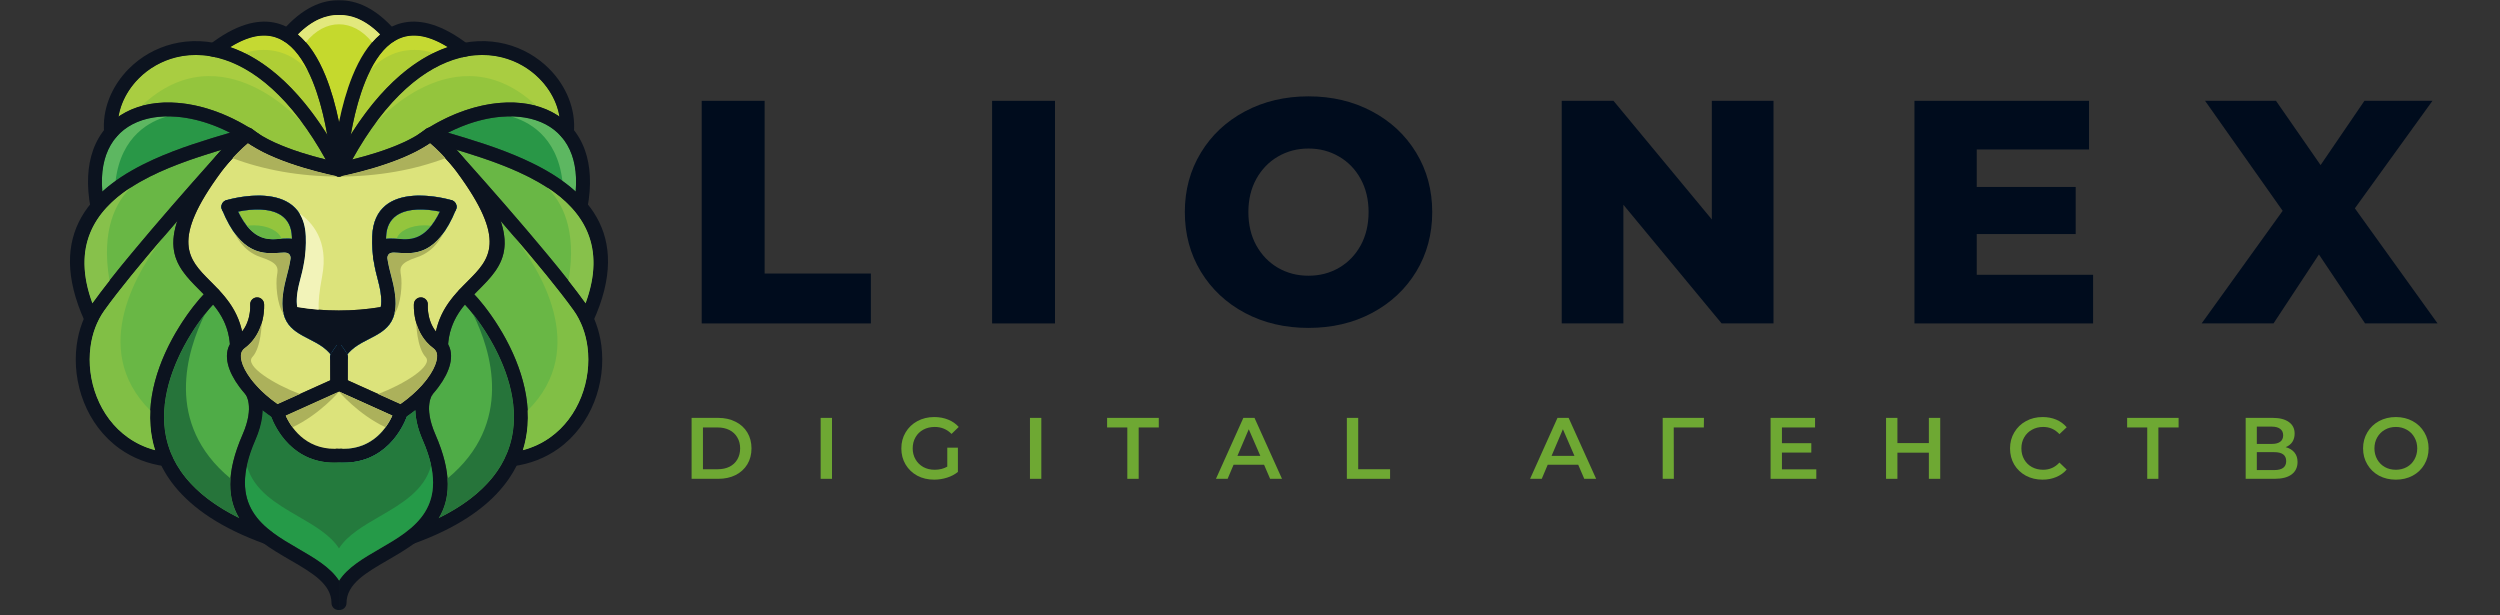 <?xml version="1.0" encoding="UTF-8"?> <svg xmlns="http://www.w3.org/2000/svg" xmlns:xlink="http://www.w3.org/1999/xlink" width="500" zoomAndPan="magnify" viewBox="0 0 375 92.25" height="123" preserveAspectRatio="xMidYMid meet" version="1.0"><rect x="0" y="0" width="375" height="92.25" fill="#333333" stroke="none"/><defs><g></g><clipPath id="bf02da0cb3"><path d="M 50 87 L 52 87 L 52 91.508 L 50 91.508 Z M 50 87 " clip-rule="nonzero"></path></clipPath><clipPath id="a679895ff3"><path d="M 50 44 L 68 44 L 68 91.508 L 50 91.508 Z M 50 44 " clip-rule="nonzero"></path></clipPath><clipPath id="cf3c6649d6"><path d="M 50 87 L 52 87 L 52 91.508 L 50 91.508 Z M 50 87 " clip-rule="nonzero"></path></clipPath><clipPath id="f856df9199"><path d="M 49 87 L 52 87 L 52 91.508 L 49 91.508 Z M 49 87 " clip-rule="nonzero"></path></clipPath><clipPath id="57260bf12c"><path d="M 34 57 L 51 57 L 51 91.508 L 34 91.508 Z M 34 57 " clip-rule="nonzero"></path></clipPath><clipPath id="b140e7195c"><path d="M 49 87 L 52 87 L 52 91.508 L 49 91.508 Z M 49 87 " clip-rule="nonzero"></path></clipPath></defs><path fill="#dce37b" d="M 33.254 31.32 C 33.266 31.352 33.273 31.383 33.285 31.418 C 33.273 31.383 33.262 31.352 33.254 31.32 Z M 68.445 31.32 C 68.438 31.352 68.426 31.383 68.414 31.418 C 68.426 31.383 68.438 31.352 68.445 31.32 Z M 67.684 30.012 C 67.703 30.016 67.723 30.02 67.738 30.027 C 67.738 30.027 67.719 30.02 67.684 30.012 Z M 50.848 46.574 C 52.938 46.578 55.023 46.406 57.113 46.059 C 57.277 45.133 57.184 43.879 56.715 42.121 C 56.48 41.25 56.238 40.293 56.059 39.176 C 55.879 38.062 55.773 36.824 55.828 35.43 C 56.164 26.852 66.824 29.762 67.684 30.012 C 67.191 29.895 66.672 30.152 66.477 30.633 C 66.312 31.031 66.152 31.402 65.984 31.742 C 63.855 36.137 61.492 35.965 59.797 35.836 C 59.086 35.785 58.445 35.738 57.902 35.824 C 56.875 35.988 56.184 36.625 56 38.598 C 55.949 39.168 56.371 39.676 56.945 39.727 C 57.52 39.777 58.023 39.355 58.078 38.785 C 58.082 38.746 58.086 38.707 58.09 38.672 C 58.098 38.73 58.109 38.789 58.117 38.844 C 58.273 39.832 58.508 40.742 58.73 41.578 C 60.508 48.215 58.102 49.445 55.23 50.91 C 54.148 51.465 52.98 52.062 52.086 53.168 C 52.113 53.23 52.133 53.297 52.148 53.359 C 52.164 53.434 52.168 53.504 52.168 53.574 C 52.168 53.582 52.168 53.586 52.168 53.594 C 52.168 53.594 52.16 57.043 52.16 57.043 L 60.07 60.605 C 61.297 59.746 62.371 58.797 63.238 57.844 C 63.27 57.805 63.301 57.766 63.336 57.734 C 63.617 57.418 63.879 57.098 64.113 56.781 C 64.805 55.852 65.277 54.949 65.473 54.156 C 65.633 53.512 65.605 52.965 65.348 52.578 C 65.266 52.453 65.152 52.34 65.016 52.238 C 61.75 49.824 62.086 45.59 62.086 45.578 C 62.125 45.004 62.625 44.57 63.199 44.605 C 63.773 44.645 64.211 45.141 64.172 45.715 C 64.172 45.727 63.992 47.988 65.383 49.723 C 66.152 46.188 68.246 44.086 70.188 42.141 C 73.434 38.883 76.168 36.141 68.52 25.785 C 68.207 25.359 67.887 24.957 67.57 24.578 C 66.852 23.781 66.41 23.289 66.348 23.219 C 66.344 23.215 66.34 23.211 66.336 23.211 C 65.602 22.445 64.953 21.863 64.508 21.484 C 64.387 21.566 64.258 21.652 64.137 21.738 C 64.105 21.758 64.078 21.777 64.047 21.793 C 59.539 24.734 51.816 26.301 51.102 26.441 C 51.09 26.441 51.078 26.445 51.066 26.445 C 51.062 26.449 51.055 26.449 51.047 26.449 C 50.98 26.465 50.918 26.469 50.852 26.469 C 50.785 26.469 50.719 26.465 50.656 26.449 C 50.648 26.449 50.641 26.449 50.633 26.445 C 50.621 26.445 50.613 26.441 50.602 26.441 C 49.883 26.301 42.16 24.734 37.652 21.793 C 37.625 21.777 37.594 21.758 37.566 21.738 C 37.441 21.652 37.32 21.566 37.191 21.484 C 36.75 21.863 36.102 22.445 35.363 23.211 C 35.363 23.215 35.359 23.215 35.355 23.219 C 35.289 23.289 34.848 23.781 34.133 24.578 C 33.816 24.957 33.496 25.359 33.18 25.785 C 25.535 36.141 28.27 38.883 31.516 42.141 C 33.457 44.086 35.551 46.188 36.316 49.723 C 37.707 47.988 37.531 45.723 37.531 45.715 C 37.492 45.141 37.926 44.645 38.504 44.605 C 39.078 44.566 39.574 45.004 39.613 45.578 C 39.613 45.59 39.953 49.824 36.684 52.238 C 36.547 52.34 36.441 52.453 36.355 52.578 C 36.098 52.965 36.07 53.512 36.23 54.156 C 36.426 54.953 36.895 55.852 37.586 56.781 C 37.82 57.098 38.082 57.418 38.363 57.734 C 38.398 57.766 38.43 57.805 38.461 57.844 C 39.332 58.801 40.402 59.746 41.629 60.605 L 49.543 57.043 L 49.531 53.598 C 49.531 53.598 49.531 53.582 49.531 53.578 C 49.531 53.508 49.535 53.434 49.551 53.363 C 49.566 53.297 49.586 53.234 49.613 53.172 C 48.719 52.062 47.551 51.469 46.469 50.914 C 43.598 49.445 41.191 48.215 42.969 41.582 C 43.191 40.746 43.426 39.832 43.582 38.848 C 43.594 38.789 43.602 38.73 43.609 38.672 C 43.613 38.707 43.621 38.746 43.621 38.785 C 43.676 39.359 44.18 39.777 44.754 39.727 C 45.328 39.676 45.75 39.172 45.699 38.602 C 45.516 36.625 44.824 35.988 43.797 35.828 C 43.25 35.738 42.613 35.789 41.906 35.84 C 40.207 35.965 37.844 36.141 35.715 31.742 C 35.551 31.402 35.387 31.035 35.223 30.637 C 35.027 30.152 34.508 29.898 34.016 30.012 C 34.875 29.762 45.535 26.852 45.871 35.434 C 45.926 36.828 45.82 38.066 45.641 39.176 C 45.461 40.297 45.219 41.254 44.988 42.121 C 44.516 43.883 44.422 45.133 44.586 46.062 C 46.676 46.41 48.766 46.578 50.852 46.578 Z M 34.012 30.012 C 33.98 30.02 33.961 30.027 33.961 30.027 C 33.977 30.02 33.996 30.016 34.012 30.012 Z M 34.012 30.012 " fill-opacity="1" fill-rule="evenodd"></path><path fill="#afce36" d="M 58.617 6.535 C 57.027 7.75 55.781 9.781 54.805 12.18 C 53.805 14.641 53.098 17.469 52.609 20.211 C 57.332 12.707 62.422 8.695 67.16 7.062 C 66.105 6.41 65.129 5.953 64.219 5.672 C 61.949 4.973 60.105 5.391 58.617 6.535 Z M 58.617 6.535 " fill-opacity="1" fill-rule="evenodd"></path><path fill="#94c53d" d="M 67.977 8.98 C 63.102 10.609 57.758 15.082 52.84 23.922 C 55.508 23.266 60.02 21.961 62.906 20.066 C 62.922 20.055 62.938 20.043 62.953 20.031 C 63.07 19.953 63.188 19.871 63.305 19.793 C 63.5 19.652 63.688 19.512 63.859 19.363 C 63.992 19.254 64.148 19.18 64.309 19.148 C 67.875 16.957 71.602 15.711 75.02 15.434 C 77.914 15.195 80.605 15.648 82.809 16.809 C 83.195 17.012 83.562 17.234 83.914 17.477 C 83.57 15.383 82.48 13.359 80.859 11.742 C 79.391 10.277 77.488 9.152 75.297 8.605 C 73.812 8.238 72.195 8.137 70.488 8.383 C 70.188 8.664 69.746 8.742 69.371 8.586 C 68.91 8.695 68.445 8.824 67.973 8.98 Z M 67.977 8.98 " fill-opacity="1" fill-rule="evenodd"></path><path fill="#69b745" d="M 77.801 25.816 C 74.754 24.434 71.473 23.371 68.484 22.469 C 68.723 22.73 68.965 23.004 69.207 23.293 C 72.906 27.422 83.359 39.207 87.75 45.359 C 87.781 45.402 87.809 45.445 87.84 45.488 C 91.73 34.895 85.461 29.289 77.801 25.816 Z M 77.801 25.816 " fill-opacity="1" fill-rule="evenodd"></path><path fill="#69b745" d="M 86.051 46.566 C 83.574 43.098 79.141 37.812 75.105 33.145 C 76.859 38.402 74.414 40.855 71.664 43.613 C 71.488 43.789 71.312 43.965 71.137 44.145 C 72.855 45.957 75.984 50.09 77.777 55.07 C 78.766 57.805 79.359 60.812 79.133 63.855 C 79.043 65.078 78.816 66.309 78.434 67.527 C 79.973 67.121 81.336 66.465 82.516 65.625 C 84.676 64.09 86.234 61.938 87.18 59.551 C 88.133 57.145 88.457 54.516 88.129 52.039 C 87.867 50.039 87.176 48.145 86.051 46.57 Z M 86.051 46.566 " fill-opacity="1" fill-rule="evenodd"></path><path fill="#4fac47" d="M 77.051 63.699 C 77.254 60.969 76.711 58.254 75.82 55.77 C 74.141 51.117 71.285 47.316 69.734 45.672 C 68.469 47.195 67.422 49.027 67.211 51.629 C 67.703 52.496 67.777 53.531 67.5 54.656 C 67.238 55.715 66.645 56.871 65.789 58.023 C 65.52 58.391 65.219 58.754 64.895 59.121 C 64.895 59.121 64.891 59.125 64.891 59.125 C 64.883 59.129 63.438 60.898 65.309 65.18 C 67.855 71.008 67.523 74.871 65.828 77.703 C 69.492 75.891 72.086 73.832 73.852 71.648 C 75.91 69.109 76.852 66.391 77.051 63.695 Z M 77.051 63.699 " fill-opacity="1" fill-rule="evenodd"></path><g clip-path="url(#bf02da0cb3)"><path fill="#4fac47" d="M 50.684 91.496 C 50.711 91.496 50.738 91.5 50.766 91.5 C 50.793 91.5 50.824 91.5 50.848 91.496 Z M 50.848 91.496 L 50.848 87.113 C 51.453 88.066 51.812 89.156 51.812 90.457 C 51.812 91.004 51.387 91.457 50.848 91.496 Z M 50.848 91.496 " fill-opacity="1" fill-rule="evenodd"></path></g><path fill="#94c53d" d="M 65.984 31.742 C 63.543 31.246 58.102 30.684 57.914 35.512 C 57.906 35.617 57.906 35.723 57.902 35.824 C 58.449 35.738 59.086 35.785 59.797 35.836 C 61.492 35.965 63.855 36.137 65.984 31.742 Z M 65.984 31.742 " fill-opacity="1" fill-rule="evenodd"></path><path fill="#69b745" d="M 59.504 35.816 L 59.797 35.836 C 61.152 35.938 62.938 36.066 64.684 33.871 C 64.352 33.824 64.004 33.797 63.648 33.797 C 61.559 33.797 59.824 34.672 59.504 35.816 Z M 59.504 35.816 " fill-opacity="1" fill-rule="evenodd"></path><path fill="#c5d932" d="M 64.992 7.965 C 65.723 7.605 66.445 7.309 67.16 7.059 C 66.102 6.406 65.125 5.949 64.219 5.672 C 61.945 4.973 60.105 5.391 58.613 6.531 C 57.383 7.473 56.355 8.91 55.5 10.625 C 57.074 8.707 59.469 7.484 62.148 7.484 C 63.145 7.484 64.102 7.652 64.992 7.965 Z M 64.992 7.965 " fill-opacity="1" fill-rule="evenodd"></path><path fill="#a9cd41" d="M 56.188 18.637 C 56.188 18.637 68.301 4.402 80.492 15.895 C 81.309 16.125 82.086 16.426 82.809 16.805 C 83.195 17.008 83.562 17.23 83.914 17.473 C 83.57 15.383 82.48 13.359 80.859 11.742 C 79.391 10.277 77.488 9.148 75.297 8.605 C 73.812 8.238 72.207 8.125 70.5 8.367 L 70.102 8.391 L 69.371 8.586 C 68.91 8.691 68.445 8.82 67.973 8.977 C 64.188 10.242 60.117 13.223 56.188 18.633 Z M 56.188 18.637 " fill-opacity="1" fill-rule="evenodd"></path><path fill="#299747" d="M 75.18 17.512 C 72.645 17.719 69.906 18.52 67.203 19.906 C 70.711 20.949 74.832 22.18 78.66 23.918 C 81.52 25.211 84.203 26.777 86.348 28.727 C 86.535 26.582 86.316 24.75 85.773 23.227 C 85.023 21.117 83.637 19.594 81.836 18.648 C 79.988 17.68 77.691 17.305 75.184 17.512 Z M 75.18 17.512 " fill-opacity="1" fill-rule="evenodd"></path><path fill="#5db761" d="M 76.582 17.457 C 79.062 18.125 83.531 20.273 84.363 27.133 C 85.062 27.633 85.727 28.164 86.348 28.727 C 86.535 26.582 86.316 24.75 85.773 23.227 C 85.023 21.117 83.637 19.594 81.836 18.648 C 80.34 17.863 78.543 17.469 76.582 17.457 Z M 76.582 17.457 " fill-opacity="1" fill-rule="evenodd"></path><path fill="#2a9dd8" d="M 67.738 30.027 C 68.293 30.191 68.609 30.77 68.445 31.32 C 68.285 31.871 67.703 32.184 67.152 32.023 C 67.125 32.016 58.156 29.293 57.914 35.512 C 57.867 36.754 57.961 37.855 58.117 38.848 C 58.277 39.836 58.508 40.746 58.734 41.582 C 60.512 48.219 58.105 49.449 55.234 50.914 C 53.891 51.602 52.41 52.359 51.492 54.07 C 51.355 54.332 51.117 54.508 50.852 54.582 L 50.852 51.41 C 51.906 50.281 53.137 49.656 54.285 49.066 C 56.336 48.02 58.059 47.141 56.715 42.121 C 56.484 41.254 56.238 40.297 56.059 39.176 C 55.883 38.066 55.777 36.828 55.832 35.434 C 56.18 26.504 67.707 30.02 67.742 30.031 Z M 67.738 30.027 " fill-opacity="1" fill-rule="evenodd"></path><path fill="#2a9dd8" d="M 66.477 30.633 C 66.695 30.102 67.301 29.844 67.836 30.059 C 68.371 30.277 68.629 30.883 68.41 31.418 C 65.59 38.352 62.102 38.094 59.648 37.914 C 58.785 37.852 58.168 37.809 58.074 38.785 C 58.023 39.355 57.516 39.777 56.945 39.727 C 56.371 39.676 55.949 39.168 56 38.598 C 56.277 35.578 57.746 35.688 59.793 35.836 C 61.625 35.973 64.223 36.164 66.473 30.633 Z M 66.477 30.633 " fill-opacity="1" fill-rule="evenodd"></path><path fill="#2a9dd8" d="M 59.172 61.496 C 59.34 60.945 59.922 60.633 60.477 60.801 C 61.027 60.969 61.344 61.551 61.176 62.102 C 61.168 62.121 58.906 69.848 50.852 69.391 L 50.852 67.301 C 57.344 67.734 59.168 61.516 59.172 61.496 Z M 59.172 61.496 " fill-opacity="1" fill-rule="evenodd"></path><path fill="#0c131f" d="M 51.047 26.457 C 50.98 26.469 50.914 26.477 50.852 26.477 L 50.852 24.371 C 52.203 24.098 60.242 22.371 63.859 19.367 C 64.238 19.055 64.77 19.055 65.145 19.332 C 65.145 19.332 67.812 21.324 70.203 24.562 C 78.91 36.348 75.598 39.672 71.664 43.613 C 69.637 45.652 67.41 47.883 67.188 51.961 C 67.16 52.535 66.668 52.977 66.094 52.945 C 65.516 52.918 65.074 52.426 65.105 51.852 C 65.367 46.98 67.887 44.449 70.188 42.145 C 73.434 38.887 76.168 36.145 68.52 25.789 C 66.988 23.711 65.359 22.211 64.504 21.488 C 59.879 24.773 51.074 26.449 51.047 26.457 Z M 51.047 26.457 " fill-opacity="1" fill-rule="evenodd"></path><path fill="#0c131f" d="M 67.738 30.027 C 68.293 30.191 68.609 30.77 68.445 31.32 C 68.285 31.871 67.703 32.184 67.152 32.023 C 67.125 32.016 58.156 29.293 57.914 35.512 C 57.867 36.754 57.961 37.855 58.117 38.848 C 58.277 39.836 58.508 40.746 58.734 41.582 C 60.512 48.219 58.105 49.449 55.234 50.914 C 53.891 51.602 52.41 52.359 51.492 54.07 C 51.355 54.332 51.117 54.508 50.852 54.582 L 50.852 51.41 C 51.906 50.281 53.137 49.656 54.285 49.066 C 56.336 48.02 58.059 47.141 56.715 42.121 C 56.484 41.254 56.238 40.297 56.059 39.176 C 55.883 38.066 55.777 36.828 55.832 35.434 C 56.18 26.504 67.707 30.02 67.742 30.031 Z M 67.738 30.027 " fill-opacity="1" fill-rule="evenodd"></path><path fill="#0c131f" d="M 66.477 30.633 C 66.695 30.102 67.301 29.844 67.836 30.059 C 68.371 30.277 68.629 30.883 68.41 31.418 C 65.59 38.352 62.102 38.094 59.648 37.914 C 58.785 37.852 58.168 37.809 58.074 38.785 C 58.023 39.355 57.516 39.777 56.945 39.727 C 56.371 39.676 55.949 39.168 56 38.598 C 56.277 35.578 57.746 35.688 59.793 35.836 C 61.625 35.973 64.223 36.164 66.473 30.633 Z M 66.477 30.633 " fill-opacity="1" fill-rule="evenodd"></path><path fill="#0c131f" d="M 69.012 44.984 C 68.562 44.625 68.488 43.969 68.852 43.523 C 69.215 43.074 69.871 43 70.32 43.363 C 71.594 44.387 75.637 49.129 77.777 55.074 C 78.766 57.809 79.359 60.812 79.133 63.855 C 78.902 66.941 77.832 70.055 75.477 72.957 C 72.82 76.238 68.523 79.234 61.938 81.594 C 61.398 81.789 60.801 81.508 60.609 80.969 C 60.414 80.426 60.695 79.832 61.238 79.641 C 67.422 77.422 71.422 74.652 73.852 71.652 C 75.91 69.113 76.852 66.395 77.051 63.699 C 77.258 60.969 76.715 58.254 75.82 55.773 C 73.828 50.238 70.16 45.91 69.016 44.984 Z M 69.012 44.984 " fill-opacity="1" fill-rule="evenodd"></path><path fill="#0c131f" d="M 66.336 23.215 C 65.949 22.789 65.984 22.133 66.41 21.746 C 66.836 21.363 67.496 21.398 67.883 21.82 C 67.922 21.867 82.375 37.832 87.75 45.359 C 89.078 47.219 89.891 49.438 90.199 51.77 C 90.57 54.59 90.203 57.582 89.125 60.309 C 88.039 63.055 86.23 65.539 83.727 67.32 C 81.84 68.656 79.57 69.594 76.918 69.941 C 76.348 70.016 75.824 69.613 75.75 69.047 C 75.676 68.477 76.078 67.953 76.648 67.879 C 78.938 67.578 80.898 66.773 82.516 65.625 C 84.676 64.09 86.234 61.938 87.18 59.551 C 88.133 57.145 88.457 54.516 88.129 52.039 C 87.867 50.039 87.176 48.145 86.051 46.57 C 80.727 39.117 66.379 23.266 66.336 23.215 Z M 66.336 23.215 " fill-opacity="1" fill-rule="evenodd"></path><path fill="#0c131f" d="M 64.137 21.742 C 63.66 22.07 63.012 21.953 62.684 21.48 C 62.355 21.008 62.477 20.359 62.949 20.031 C 66.918 17.293 71.164 15.746 75.016 15.434 C 77.914 15.195 80.602 15.648 82.809 16.809 C 85.066 17.992 86.805 19.898 87.742 22.531 C 88.574 24.863 88.762 27.766 88.105 31.23 C 87.996 31.797 87.453 32.168 86.887 32.062 C 86.316 31.957 85.945 31.41 86.051 30.848 C 86.637 27.762 86.484 25.227 85.773 23.227 C 85.023 21.117 83.637 19.594 81.836 18.648 C 79.988 17.68 77.691 17.305 75.18 17.512 C 71.676 17.797 67.789 19.219 64.137 21.742 Z M 64.137 21.742 " fill-opacity="1" fill-rule="evenodd"></path><path fill="#0c131f" d="M 64.273 21.199 C 63.719 21.031 63.41 20.449 63.582 19.898 C 63.75 19.352 64.336 19.043 64.883 19.211 C 65.441 19.383 66.277 19.633 67.148 19.891 C 70.668 20.934 74.812 22.172 78.66 23.914 C 87.742 28.031 95.062 34.855 88.961 48.238 C 88.727 48.762 88.105 48.996 87.582 48.762 C 87.055 48.523 86.82 47.906 87.059 47.383 C 92.449 35.551 85.902 29.488 77.801 25.812 C 74.078 24.125 70.008 22.914 66.547 21.887 C 65.832 21.676 65.148 21.469 64.27 21.199 Z M 64.273 21.199 " fill-opacity="1" fill-rule="evenodd"></path><g clip-path="url(#a679895ff3)"><path fill="#0c131f" d="M 63.242 57.844 C 63.27 57.809 63.301 57.773 63.332 57.742 C 63.617 57.422 63.879 57.105 64.113 56.785 C 64.805 55.855 65.277 54.953 65.473 54.16 C 65.633 53.516 65.605 52.969 65.348 52.582 C 65.266 52.457 65.152 52.344 65.016 52.242 C 61.75 49.828 62.086 45.594 62.086 45.582 C 62.125 45.008 62.625 44.574 63.199 44.613 C 63.773 44.648 64.211 45.145 64.172 45.719 C 64.172 45.73 63.926 48.848 66.258 50.57 C 66.598 50.82 66.875 51.109 67.086 51.434 C 67.688 52.336 67.797 53.445 67.5 54.656 C 67.238 55.719 66.645 56.871 65.789 58.023 C 65.52 58.391 65.219 58.758 64.895 59.125 L 64.891 59.129 C 64.891 59.129 63.438 60.898 65.309 65.18 C 70.434 76.902 63.902 80.691 58.078 84.07 C 54.906 85.91 51.977 87.605 51.977 90.457 C 51.977 91.035 51.508 91.5 50.93 91.5 C 50.902 91.5 50.875 91.5 50.848 91.496 L 50.848 87.113 C 52.125 85.113 54.512 83.73 57.031 82.27 C 62.094 79.332 67.777 76.035 63.395 66.012 C 62.617 64.234 62.332 62.746 62.297 61.547 C 61.898 61.863 61.48 62.168 61.047 62.465 C 60.48 63.992 57.855 69.789 50.848 69.391 L 50.848 67.301 C 55.844 67.633 58.074 64.031 58.844 62.344 L 50.848 58.738 L 50.848 52.578 C 51.289 52.699 51.613 53.102 51.613 53.578 L 51.621 56.805 L 60.066 60.613 C 61.297 59.75 62.371 58.805 63.238 57.848 Z M 63.242 57.844 " fill-opacity="1" fill-rule="evenodd"></path></g><path fill="#0c131f" d="M 51.781 25.906 C 51.598 26.266 51.23 26.477 50.848 26.477 L 50.848 23.203 C 56.098 13.656 61.938 8.805 67.312 7.008 C 70.348 5.996 73.234 5.949 75.797 6.586 C 78.371 7.227 80.609 8.551 82.34 10.277 C 84.973 12.906 86.426 16.477 86.07 19.969 C 86.012 20.539 85.5 20.957 84.93 20.902 C 84.355 20.844 83.938 20.336 83.992 19.762 C 84.285 16.898 83.066 13.945 80.859 11.742 C 79.391 10.277 77.488 9.152 75.297 8.605 C 74.027 8.289 72.66 8.172 71.227 8.297 C 70.223 8.344 69.008 8.676 68.969 8.688 C 68.641 8.773 68.312 8.867 67.977 8.98 C 62.75 10.727 56.984 15.742 51.785 25.906 Z M 51.781 25.906 " fill-opacity="1" fill-rule="evenodd"></path><path fill="#0c131f" d="M 51.887 25.531 C 51.836 26.07 51.383 26.473 50.848 26.473 L 50.848 18.312 C 51.34 15.93 51.996 13.539 52.867 11.398 C 53.969 8.684 55.43 6.348 57.348 4.879 C 59.363 3.34 61.828 2.762 64.832 3.688 C 66.523 4.211 68.379 5.215 70.418 6.809 C 70.871 7.164 70.949 7.82 70.594 8.27 C 70.566 8.309 70.535 8.34 70.5 8.371 C 70.07 8.438 69.656 8.523 69.371 8.59 C 69.285 8.555 69.203 8.508 69.125 8.445 C 67.297 7.016 65.668 6.121 64.219 5.676 C 61.949 4.977 60.105 5.395 58.617 6.535 C 57.027 7.75 55.781 9.781 54.805 12.18 C 53.125 16.316 52.281 21.465 51.891 25.531 Z M 51.887 25.531 " fill-opacity="1" fill-rule="evenodd"></path><path fill="#2a9dd8" d="M 50.848 51.41 C 51.285 51.875 51.688 52.422 52.047 53.09 C 52.316 53.598 52.125 54.227 51.617 54.496 C 51.371 54.625 51.098 54.648 50.848 54.582 Z M 50.848 51.41 " fill-opacity="1" fill-rule="evenodd"></path><path fill="#0c131f" d="M 50.848 52.578 C 50.938 52.555 51.027 52.539 51.125 52.539 C 51.703 52.539 52.168 53.008 52.168 53.578 L 52.16 57.41 C 52.188 57.832 51.953 58.246 51.547 58.43 L 50.852 58.738 L 50.852 52.578 Z M 50.848 52.578 " fill-opacity="1" fill-rule="evenodd"></path><path fill="#0c131f" d="M 50.848 67.301 C 50.918 67.297 50.984 67.289 51.055 67.285 C 51.629 67.234 52.137 67.66 52.188 68.234 C 52.238 68.809 51.812 69.312 51.234 69.363 C 51.105 69.371 50.977 69.383 50.848 69.391 C 42.797 69.848 40.531 62.125 40.523 62.102 C 40.359 61.551 40.672 60.969 41.223 60.801 C 41.777 60.633 42.359 60.945 42.527 61.496 L 42.527 61.504 L 42.531 61.516 C 42.531 61.516 42.539 61.535 42.539 61.535 C 42.539 61.535 42.547 61.566 42.547 61.566 L 42.547 61.57 C 42.547 61.57 42.559 61.602 42.559 61.602 L 42.559 61.609 C 42.559 61.609 42.574 61.645 42.574 61.645 L 42.574 61.652 C 42.574 61.652 42.594 61.695 42.594 61.695 L 42.613 61.754 L 42.621 61.77 L 42.637 61.816 L 42.645 61.836 L 42.664 61.887 L 42.664 61.891 C 42.664 61.891 42.691 61.949 42.691 61.949 L 42.695 61.961 L 42.707 61.988 L 42.727 62.043 L 42.742 62.078 L 42.766 62.129 L 42.77 62.141 L 42.816 62.25 L 42.824 62.266 L 42.848 62.32 L 42.855 62.34 L 42.879 62.395 L 42.93 62.496 L 42.957 62.559 L 42.98 62.602 L 43.102 62.844 L 43.133 62.895 L 43.172 62.965 L 43.195 63.012 L 43.238 63.09 L 43.266 63.137 L 43.348 63.273 L 43.383 63.336 L 43.43 63.418 L 43.461 63.461 L 43.523 63.566 L 43.543 63.594 L 43.602 63.68 L 43.637 63.734 L 43.68 63.797 L 43.73 63.875 L 43.773 63.934 L 43.828 64.008 L 43.832 64.016 C 43.863 64.055 43.891 64.098 43.922 64.141 L 43.926 64.145 L 43.996 64.234 L 44.031 64.281 L 44.035 64.289 C 44.07 64.332 44.105 64.379 44.141 64.422 C 44.18 64.469 44.215 64.516 44.254 64.562 C 44.293 64.609 44.332 64.652 44.371 64.699 C 44.371 64.699 44.438 64.773 44.438 64.773 L 44.492 64.836 L 44.504 64.844 C 44.543 64.887 44.582 64.926 44.621 64.969 L 44.824 65.172 L 44.973 65.312 L 45.039 65.375 L 45.117 65.441 L 45.188 65.504 L 45.266 65.57 L 45.348 65.637 L 45.418 65.691 L 45.504 65.758 L 45.582 65.816 L 45.668 65.883 L 45.75 65.938 L 45.84 66 L 45.918 66.055 L 46.012 66.117 L 46.098 66.176 L 46.191 66.23 L 46.285 66.289 L 46.375 66.344 L 46.469 66.395 L 46.566 66.449 L 46.664 66.496 L 46.758 66.547 L 46.863 66.594 L 46.969 66.645 L 47.066 66.688 L 47.172 66.734 L 47.277 66.777 L 47.391 66.82 L 47.492 66.859 C 47.531 66.871 47.566 66.887 47.602 66.898 C 47.641 66.91 47.68 66.926 47.723 66.938 L 47.824 66.969 C 47.863 66.984 47.902 66.992 47.945 67.008 C 47.984 67.02 48.02 67.027 48.059 67.039 C 48.098 67.051 48.137 67.062 48.176 67.07 L 48.293 67.098 L 48.418 67.125 L 48.535 67.148 C 48.578 67.16 48.621 67.168 48.664 67.176 C 48.703 67.184 48.75 67.191 48.789 67.199 C 48.828 67.203 48.871 67.211 48.91 67.219 C 48.953 67.223 49 67.23 49.043 67.238 C 49.086 67.242 49.129 67.25 49.172 67.254 C 49.211 67.258 49.25 67.262 49.293 67.266 C 49.34 67.27 49.387 67.277 49.434 67.281 C 49.473 67.285 49.512 67.289 49.551 67.289 C 49.605 67.297 49.656 67.301 49.707 67.301 C 49.746 67.305 49.785 67.305 49.824 67.305 C 49.879 67.309 49.93 67.309 49.98 67.312 C 50.027 67.312 50.078 67.312 50.125 67.312 C 50.172 67.312 50.219 67.312 50.266 67.312 C 50.383 67.277 50.512 67.266 50.641 67.277 C 50.711 67.281 50.781 67.285 50.848 67.289 Z M 36.805 59.125 L 36.812 59.129 C 36.812 59.129 36.809 59.125 36.805 59.125 Z M 36.805 59.125 " fill-opacity="1" fill-rule="evenodd"></path><path fill="#0c131f" d="M 51.047 24.41 C 51.613 24.52 51.984 25.066 51.875 25.629 C 51.781 26.129 51.344 26.477 50.852 26.477 L 50.852 24.371 C 50.977 24.398 51.043 24.41 51.047 24.41 Z M 51.047 24.41 " fill-opacity="1" fill-rule="evenodd"></path><path fill="#0c131f" d="M 50.848 51.41 C 51.285 51.875 51.688 52.422 52.047 53.09 C 52.316 53.598 52.125 54.227 51.617 54.496 C 51.371 54.625 51.098 54.648 50.848 54.582 Z M 50.848 51.41 " fill-opacity="1" fill-rule="evenodd"></path><g clip-path="url(#cf3c6649d6)"><path fill="#0c131f" d="M 50.848 87.113 C 51.453 88.062 51.812 89.152 51.812 90.457 C 51.812 91.004 51.387 91.453 50.848 91.496 Z M 50.848 91.496 C 50.82 91.496 50.793 91.496 50.766 91.496 C 50.738 91.496 50.711 91.496 50.684 91.496 Z M 50.848 91.496 " fill-opacity="1" fill-rule="evenodd"></path></g><path fill="#0c131f" d="M 51.781 24.961 C 52.043 25.473 51.836 26.102 51.324 26.363 C 51.172 26.441 51.008 26.477 50.848 26.477 L 50.848 23.207 C 51.16 23.773 51.473 24.359 51.781 24.961 Z M 51.781 24.961 " fill-opacity="1" fill-rule="evenodd"></path><path fill="#0c131f" d="M 51.887 25.336 C 51.941 25.906 51.52 26.414 50.945 26.469 C 50.914 26.469 50.883 26.473 50.848 26.473 L 50.848 18.312 C 51.352 20.758 51.68 23.191 51.887 25.336 Z M 51.887 25.336 " fill-opacity="1" fill-rule="evenodd"></path><path fill="#87c14b" d="M 85.277 42.09 C 86.215 43.285 87.059 44.395 87.75 45.359 C 87.781 45.402 87.809 45.445 87.84 45.488 C 90.961 36.98 87.531 31.688 82.094 28.137 L 82.09 28.137 C 84.203 30.234 86.602 34.305 85.277 42.09 Z M 85.277 42.09 " fill-opacity="1" fill-rule="evenodd"></path><path fill="#81bf45" d="M 76.98 35.324 C 80.832 40.191 88.531 52.246 79.156 61.574 C 79.195 62.328 79.191 63.09 79.133 63.855 C 79.039 65.078 78.812 66.309 78.43 67.527 C 79.973 67.121 81.332 66.465 82.512 65.625 C 84.672 64.09 86.234 61.938 87.18 59.551 C 88.129 57.145 88.453 54.516 88.129 52.039 C 87.863 50.039 87.176 48.145 86.051 46.57 C 83.949 43.633 80.453 39.391 76.977 35.328 Z M 76.98 35.324 " fill-opacity="1" fill-rule="evenodd"></path><path fill="#26743a" d="M 67.125 71.77 C 67.305 74.188 66.781 76.109 65.828 77.703 C 69.098 76.086 71.875 74.094 73.852 71.652 C 74.316 71.078 74.734 70.48 75.109 69.859 C 76.301 67.863 76.891 65.793 77.051 63.738 C 77.051 63.727 77.051 63.711 77.051 63.699 C 77.258 60.969 76.715 58.254 75.82 55.773 C 74.52 52.156 72.5 49.051 70.941 47.078 C 73.691 52.617 77.105 63.527 67.129 71.77 Z M 67.125 71.77 " fill-opacity="1" fill-rule="evenodd"></path><path stroke-linecap="round" transform="matrix(0.217, 0, 0, 0.217, 10.495, 0.043)" fill-opacity="1" fill="#b0b0af" fill-rule="evenodd" stroke-linejoin="round" d="M 250.438 272.726 L 250.42 272.744 C 250.42 272.744 250.438 272.726 250.438 272.726 Z M 250.438 272.726 " stroke="#231916" stroke-width="0.57" stroke-opacity="1" stroke-miterlimit="4"></path><path fill="#c5d92d" d="M 44.699 5.16 C 46.906 2.949 49.004 2.215 50.848 2.246 C 52.691 2.215 54.793 2.949 56.996 5.16 C 55.25 6.637 53.902 8.848 52.867 11.398 C 51.996 13.539 51.34 15.93 50.848 18.312 C 50.359 15.93 49.703 13.539 48.832 11.398 C 47.797 8.848 46.445 6.637 44.699 5.16 Z M 44.699 5.16 " fill-opacity="1" fill-rule="evenodd"></path><path fill="#afce36" d="M 43.082 6.535 C 44.672 7.75 45.918 9.781 46.895 12.18 C 47.895 14.641 48.602 17.469 49.09 20.211 C 44.367 12.707 39.277 8.695 34.539 7.062 C 35.594 6.41 36.57 5.953 37.48 5.672 C 39.75 4.973 41.594 5.391 43.082 6.535 Z M 43.082 6.535 " fill-opacity="1" fill-rule="evenodd"></path><path fill="#94c53d" d="M 33.723 8.98 C 38.598 10.609 43.945 15.082 48.859 23.922 C 46.191 23.266 41.68 21.961 38.793 20.066 C 38.777 20.055 38.762 20.043 38.75 20.031 C 38.633 19.953 38.516 19.871 38.395 19.793 C 38.199 19.652 38.016 19.512 37.84 19.363 C 37.707 19.254 37.551 19.18 37.391 19.148 C 33.824 16.957 30.098 15.711 26.68 15.434 C 23.785 15.195 21.098 15.648 18.891 16.809 C 18.504 17.012 18.137 17.234 17.785 17.477 C 18.133 15.383 19.219 13.359 20.84 11.742 C 22.309 10.277 24.215 9.152 26.402 8.605 C 27.887 8.238 29.508 8.137 31.211 8.383 C 31.512 8.664 31.953 8.742 32.328 8.586 C 32.789 8.695 33.254 8.824 33.727 8.98 Z M 33.723 8.98 " fill-opacity="1" fill-rule="evenodd"></path><path fill="#69b745" d="M 23.898 25.816 C 26.945 24.434 30.227 23.371 33.215 22.469 C 32.977 22.73 32.734 23.004 32.492 23.293 C 28.793 27.422 18.344 39.207 13.949 45.359 C 13.918 45.402 13.891 45.445 13.859 45.488 C 9.973 34.895 16.238 29.289 23.898 25.816 Z M 23.898 25.816 " fill-opacity="1" fill-rule="evenodd"></path><path fill="#69b745" d="M 15.648 46.566 C 18.125 43.098 22.555 37.812 26.59 33.145 C 24.84 38.402 27.285 40.855 30.035 43.613 C 30.207 43.789 30.383 43.965 30.559 44.145 C 28.844 45.957 25.711 50.09 23.918 55.07 C 22.934 57.805 22.336 60.812 22.566 63.855 C 22.656 65.078 22.883 66.309 23.266 67.527 C 21.727 67.121 20.363 66.465 19.184 65.625 C 17.027 64.09 15.465 61.938 14.52 59.551 C 13.566 57.145 13.246 54.516 13.57 52.039 C 13.832 50.039 14.523 48.145 15.648 46.57 Z M 15.648 46.566 " fill-opacity="1" fill-rule="evenodd"></path><path fill="#4fac47" d="M 24.648 63.699 C 24.445 60.969 24.988 58.254 25.883 55.77 C 27.559 51.117 30.418 47.316 31.965 45.672 C 33.23 47.195 34.277 49.027 34.488 51.629 C 34 52.496 33.922 53.531 34.199 54.656 C 34.465 55.715 35.055 56.871 35.91 58.023 C 36.18 58.391 36.48 58.754 36.805 59.121 C 36.805 59.121 36.809 59.125 36.812 59.125 C 36.816 59.129 38.262 60.898 36.391 65.18 C 33.844 71.008 34.176 74.871 35.871 77.703 C 32.207 75.891 29.613 73.832 27.848 71.648 C 25.789 69.109 24.848 66.391 24.648 63.695 Z M 24.648 63.699 " fill-opacity="1" fill-rule="evenodd"></path><path fill="#259a48" d="M 44.668 82.266 C 39.602 79.328 33.922 76.035 38.305 66.012 C 39.082 64.23 39.367 62.742 39.398 61.547 C 39.801 61.863 40.215 62.168 40.652 62.465 C 41.219 63.992 43.844 69.789 50.848 69.387 C 57.855 69.785 60.48 63.992 61.047 62.465 C 61.48 62.168 61.898 61.859 62.297 61.547 C 62.332 62.742 62.617 64.23 63.395 66.012 C 67.777 76.035 62.094 79.328 57.031 82.266 C 54.512 83.727 52.125 85.109 50.848 87.113 C 49.57 85.113 47.184 83.727 44.668 82.266 Z M 44.668 82.266 " fill-opacity="1" fill-rule="evenodd"></path><path fill="#247a3d" d="M 37.027 69.828 C 37.277 68.676 37.691 67.41 38.305 66.012 C 39.082 64.23 39.367 62.742 39.398 61.547 C 39.801 61.863 40.215 62.168 40.652 62.465 C 41.219 63.992 43.844 69.789 50.848 69.387 C 57.855 69.785 60.48 63.992 61.047 62.465 C 61.48 62.168 61.898 61.859 62.297 61.547 C 62.332 62.742 62.617 64.23 63.395 66.012 C 64.004 67.406 64.422 68.676 64.668 69.828 C 63.664 73.566 60.227 75.562 57.031 77.418 C 54.512 78.875 52.125 80.262 50.848 82.262 C 49.57 80.262 47.184 78.875 44.668 77.418 C 41.473 75.562 38.035 73.566 37.027 69.828 Z M 37.027 69.828 " fill-opacity="1" fill-rule="evenodd"></path><g clip-path="url(#f856df9199)"><path fill="#4fac47" d="M 51.016 91.496 C 50.988 91.496 50.961 91.5 50.934 91.5 C 50.906 91.5 50.879 91.5 50.852 91.496 Z M 50.852 91.496 L 50.852 87.113 C 50.246 88.066 49.891 89.156 49.891 90.457 C 49.891 91.004 50.312 91.457 50.852 91.496 Z M 50.852 91.496 " fill-opacity="1" fill-rule="evenodd"></path></g><path fill="#94c53d" d="M 35.715 31.742 C 38.156 31.246 43.598 30.684 43.789 35.512 C 43.793 35.617 43.793 35.723 43.797 35.824 C 43.25 35.738 42.613 35.785 41.906 35.836 C 40.207 35.965 37.844 36.137 35.715 31.742 Z M 35.715 31.742 " fill-opacity="1" fill-rule="evenodd"></path><path fill="#dce37b" d="M 50.848 67.301 C 50.781 67.297 50.711 67.289 50.641 67.285 C 50.512 67.273 50.379 67.285 50.262 67.32 C 45.676 67.348 43.594 63.965 42.859 62.344 L 50.852 58.738 L 58.844 62.344 C 58.109 63.965 56.023 67.348 51.441 67.32 C 51.32 67.285 51.191 67.27 51.059 67.285 C 50.988 67.289 50.922 67.297 50.852 67.301 Z M 50.848 67.301 " fill-opacity="1" fill-rule="evenodd"></path><path fill="#c5d932" d="M 36.707 7.965 C 35.98 7.605 35.254 7.309 34.543 7.059 C 35.598 6.406 36.574 5.949 37.48 5.672 C 39.754 4.973 41.598 5.391 43.086 6.531 C 44.316 7.473 45.344 8.91 46.199 10.625 C 44.625 8.707 42.23 7.484 39.551 7.484 C 38.555 7.484 37.598 7.652 36.707 7.965 Z M 36.707 7.965 " fill-opacity="1" fill-rule="evenodd"></path><path fill="#a9cd41" d="M 45.512 18.637 C 45.512 18.637 33.402 4.402 21.207 15.895 C 20.391 16.125 19.613 16.426 18.891 16.805 C 18.504 17.008 18.137 17.23 17.785 17.473 C 18.133 15.383 19.219 13.359 20.84 11.742 C 22.309 10.277 24.215 9.148 26.402 8.605 C 27.887 8.238 29.492 8.125 31.199 8.367 L 31.602 8.391 L 32.324 8.586 C 32.785 8.691 33.254 8.82 33.723 8.977 C 37.512 10.242 41.582 13.223 45.512 18.633 Z M 45.512 18.637 " fill-opacity="1" fill-rule="evenodd"></path><path fill="#299747" d="M 26.52 17.512 C 29.055 17.719 31.793 18.52 34.496 19.906 C 30.988 20.949 26.867 22.18 23.039 23.918 C 20.18 25.211 17.496 26.777 15.348 28.727 C 15.164 26.582 15.383 24.75 15.922 23.227 C 16.676 21.117 18.059 19.594 19.859 18.648 C 21.707 17.68 24.004 17.305 26.516 17.512 Z M 26.52 17.512 " fill-opacity="1" fill-rule="evenodd"></path><path fill="#5db761" d="M 25.117 17.457 C 22.637 18.125 18.172 20.273 17.336 27.133 C 16.637 27.633 15.973 28.164 15.352 28.727 C 15.168 26.582 15.383 24.75 15.926 23.227 C 16.676 21.117 18.062 19.594 19.863 18.648 C 21.359 17.863 23.156 17.469 25.117 17.457 Z M 25.117 17.457 " fill-opacity="1" fill-rule="evenodd"></path><path fill="#2a9dd8" d="M 33.961 30.027 C 33.406 30.191 33.09 30.77 33.25 31.32 C 33.414 31.871 33.992 32.184 34.547 32.023 C 34.57 32.016 43.539 29.293 43.785 35.512 C 43.832 36.754 43.738 37.855 43.578 38.848 C 43.422 39.836 43.188 40.746 42.965 41.582 C 41.188 48.219 43.594 49.449 46.465 50.914 C 47.809 51.602 49.289 52.359 50.203 54.07 C 50.344 54.332 50.578 54.508 50.848 54.582 L 50.848 51.41 C 49.793 50.281 48.562 49.656 47.414 49.066 C 45.359 48.02 43.641 47.141 44.98 42.121 C 45.215 41.254 45.457 40.297 45.637 39.176 C 45.816 38.066 45.922 36.828 45.867 35.434 C 45.516 26.504 33.988 30.02 33.957 30.031 Z M 33.961 30.027 " fill-opacity="1" fill-rule="evenodd"></path><path fill="#2a9dd8" d="M 35.223 30.633 C 35.008 30.102 34.398 29.844 33.863 30.059 C 33.328 30.277 33.07 30.883 33.289 31.418 C 36.109 38.352 39.598 38.094 42.051 37.914 C 42.918 37.852 43.535 37.809 43.625 38.785 C 43.676 39.355 44.184 39.777 44.758 39.727 C 45.328 39.676 45.75 39.168 45.699 38.598 C 45.422 35.578 43.953 35.688 41.906 35.836 C 40.074 35.973 37.477 36.164 35.227 30.633 Z M 35.223 30.633 " fill-opacity="1" fill-rule="evenodd"></path><path fill="#0c131f" d="M 39.609 45.582 C 39.57 45.008 39.074 44.574 38.5 44.613 C 37.922 44.648 37.488 45.145 37.527 45.719 C 37.527 45.73 37.773 48.848 35.438 50.57 C 35.098 50.82 34.824 51.109 34.609 51.434 C 34.012 52.336 33.902 53.445 34.199 54.656 C 34.461 55.719 35.051 56.871 35.906 58.023 C 37.105 59.641 38.852 61.281 40.949 62.668 C 41.258 62.871 41.637 62.891 41.953 62.746 C 41.953 62.746 50.848 58.738 50.848 58.738 L 50.848 52.578 C 50.406 52.699 50.086 53.102 50.086 53.578 L 50.074 56.805 L 41.629 60.613 C 39.949 59.434 38.559 58.094 37.586 56.789 C 36.895 55.855 36.426 54.957 36.23 54.164 C 36.066 53.516 36.098 52.973 36.355 52.586 C 36.438 52.461 36.547 52.344 36.684 52.246 C 39.953 49.832 39.613 45.598 39.613 45.586 Z M 39.609 45.582 " fill-opacity="1" fill-rule="evenodd"></path><path fill="#0c131f" d="M 50.652 26.457 C 50.719 26.469 50.785 26.477 50.848 26.477 L 50.848 24.371 C 49.496 24.098 41.457 22.371 37.84 19.367 C 37.461 19.055 36.93 19.055 36.555 19.332 C 36.555 19.332 33.887 21.324 31.496 24.562 C 22.789 36.348 26.102 39.672 30.035 43.613 C 32.066 45.652 34.293 47.883 34.512 51.961 C 34.543 52.535 35.031 52.977 35.609 52.945 C 36.184 52.918 36.625 52.426 36.598 51.852 C 36.332 46.98 33.812 44.449 31.512 42.145 C 28.266 38.887 25.531 36.145 33.18 25.789 C 34.715 23.711 36.344 22.211 37.195 21.488 C 41.82 24.773 50.629 26.449 50.652 26.457 Z M 50.652 26.457 " fill-opacity="1" fill-rule="evenodd"></path><path fill="#0c131f" d="M 33.961 30.027 C 33.406 30.191 33.09 30.77 33.25 31.32 C 33.414 31.871 33.992 32.184 34.547 32.023 C 34.57 32.016 43.539 29.293 43.785 35.512 C 43.832 36.754 43.738 37.855 43.578 38.848 C 43.422 39.836 43.188 40.746 42.965 41.582 C 41.188 48.219 43.594 49.449 46.465 50.914 C 47.809 51.602 49.289 52.359 50.203 54.07 C 50.344 54.332 50.578 54.508 50.848 54.582 L 50.848 51.41 C 49.793 50.281 48.562 49.656 47.414 49.066 C 45.359 48.02 43.641 47.141 44.98 42.121 C 45.215 41.254 45.457 40.297 45.637 39.176 C 45.816 38.066 45.922 36.828 45.867 35.434 C 45.516 26.504 33.988 30.02 33.957 30.031 Z M 33.961 30.027 " fill-opacity="1" fill-rule="evenodd"></path><path fill="#0c131f" d="M 35.223 30.633 C 35.008 30.102 34.398 29.844 33.863 30.059 C 33.328 30.277 33.07 30.883 33.289 31.418 C 36.109 38.352 39.598 38.094 42.051 37.914 C 42.918 37.852 43.535 37.809 43.625 38.785 C 43.676 39.355 44.184 39.777 44.758 39.727 C 45.328 39.676 45.75 39.168 45.699 38.598 C 45.422 35.578 43.953 35.688 41.906 35.836 C 40.074 35.973 37.477 36.164 35.227 30.633 Z M 35.223 30.633 " fill-opacity="1" fill-rule="evenodd"></path><path fill="#0c131f" d="M 32.688 44.984 C 33.137 44.625 33.207 43.969 32.844 43.523 C 32.484 43.074 31.824 43 31.379 43.363 C 30.105 44.387 26.062 49.129 23.918 55.074 C 22.934 57.809 22.336 60.812 22.566 63.855 C 22.797 66.941 23.867 70.055 26.219 72.957 C 28.879 76.238 33.176 79.234 39.758 81.594 C 40.301 81.789 40.898 81.508 41.09 80.969 C 41.285 80.426 41.004 79.832 40.461 79.641 C 34.273 77.422 30.277 74.652 27.844 71.652 C 25.785 69.113 24.848 66.395 24.645 63.699 C 24.441 60.969 24.984 58.254 25.875 55.773 C 27.871 50.238 31.539 45.91 32.684 44.984 Z M 32.688 44.984 " fill-opacity="1" fill-rule="evenodd"></path><path fill="#0c131f" d="M 35.363 23.215 C 35.75 22.789 35.715 22.133 35.289 21.746 C 34.863 21.363 34.203 21.398 33.816 21.82 C 33.777 21.867 19.324 37.832 13.949 45.359 C 12.621 47.219 11.809 49.438 11.504 51.77 C 11.133 54.59 11.496 57.582 12.574 60.309 C 13.66 63.055 15.469 65.539 17.977 67.32 C 19.859 68.656 22.129 69.594 24.781 69.941 C 25.352 70.016 25.875 69.613 25.949 69.047 C 26.023 68.477 25.621 67.953 25.051 67.879 C 22.762 67.578 20.805 66.773 19.184 65.625 C 17.027 64.09 15.465 61.938 14.52 59.551 C 13.566 57.145 13.246 54.516 13.57 52.039 C 13.832 50.039 14.523 48.145 15.648 46.57 C 20.973 39.117 35.32 23.266 35.363 23.215 Z M 35.363 23.215 " fill-opacity="1" fill-rule="evenodd"></path><path fill="#0c131f" d="M 37.566 21.742 C 38.039 22.07 38.688 21.953 39.016 21.48 C 39.344 21.008 39.223 20.359 38.75 20.031 C 34.781 17.293 30.535 15.746 26.684 15.434 C 23.789 15.195 21.098 15.648 18.891 16.809 C 16.637 17.992 14.895 19.898 13.957 22.531 C 13.129 24.863 12.938 27.766 13.598 31.23 C 13.703 31.797 14.246 32.168 14.816 32.062 C 15.383 31.957 15.754 31.41 15.648 30.848 C 15.062 27.762 15.215 25.227 15.926 23.227 C 16.68 21.117 18.062 19.594 19.863 18.648 C 21.715 17.68 24.008 17.305 26.52 17.512 C 30.023 17.797 33.91 19.219 37.566 21.742 Z M 37.566 21.742 " fill-opacity="1" fill-rule="evenodd"></path><path fill="#0c131f" d="M 37.43 21.199 C 37.98 21.031 38.289 20.449 38.117 19.898 C 37.949 19.352 37.363 19.043 36.816 19.211 C 36.258 19.383 35.422 19.633 34.551 19.891 C 31.035 20.934 26.891 22.172 23.039 23.914 C 13.957 28.035 6.637 34.855 12.734 48.238 C 12.973 48.762 13.594 48.996 14.117 48.762 C 14.645 48.523 14.879 47.906 14.641 47.383 C 9.246 35.551 15.793 29.488 23.898 25.812 C 27.621 24.125 31.691 22.914 35.148 21.887 C 35.863 21.676 36.547 21.469 37.43 21.199 Z M 37.43 21.199 " fill-opacity="1" fill-rule="evenodd"></path><g clip-path="url(#57260bf12c)"><path fill="#0c131f" d="M 38.461 57.848 C 38.109 57.395 37.449 57.309 36.996 57.664 C 36.539 58.016 36.457 58.672 36.812 59.125 C 36.816 59.129 38.262 60.898 36.391 65.18 C 31.27 76.902 37.801 80.691 43.621 84.066 C 46.793 85.906 49.723 87.605 49.723 90.457 C 49.723 91.031 50.191 91.5 50.77 91.5 C 50.797 91.5 50.824 91.5 50.852 91.496 L 50.852 87.113 C 49.574 85.109 47.188 83.727 44.668 82.266 C 39.605 79.328 33.926 76.035 38.305 66.012 C 40.68 60.578 38.469 57.855 38.465 57.848 Z M 38.461 57.848 " fill-opacity="1" fill-rule="evenodd"></path></g><path fill="#0c131f" d="M 49.918 25.906 C 50.102 26.266 50.469 26.477 50.848 26.477 L 50.848 23.203 C 45.598 13.656 39.762 8.805 34.387 7.008 C 31.352 5.996 28.461 5.949 25.902 6.586 C 23.328 7.227 21.086 8.551 19.359 10.277 C 16.723 12.906 15.273 16.477 15.629 19.969 C 15.688 20.539 16.195 20.957 16.77 20.902 C 17.344 20.844 17.762 20.336 17.707 19.762 C 17.414 16.898 18.633 13.945 20.836 11.742 C 22.305 10.277 24.211 9.152 26.398 8.605 C 27.672 8.289 29.039 8.172 30.473 8.297 C 31.477 8.344 32.691 8.676 32.727 8.688 C 33.055 8.773 33.387 8.867 33.719 8.98 C 38.945 10.727 44.711 15.742 49.914 25.906 Z M 49.918 25.906 " fill-opacity="1" fill-rule="evenodd"></path><path fill="#0c131f" d="M 49.812 25.531 C 49.863 26.07 50.32 26.473 50.852 26.473 L 50.852 18.312 C 50.359 15.93 49.703 13.539 48.832 11.398 C 47.73 8.684 46.27 6.348 44.352 4.879 C 42.336 3.34 39.875 2.762 36.871 3.688 C 35.176 4.211 33.32 5.215 31.281 6.809 C 30.828 7.164 30.75 7.82 31.105 8.27 C 31.137 8.309 31.164 8.34 31.199 8.371 C 31.629 8.438 32.043 8.523 32.328 8.59 C 32.414 8.555 32.496 8.508 32.574 8.445 C 34.406 7.016 36.035 6.121 37.48 5.676 C 39.75 4.977 41.594 5.395 43.082 6.535 C 44.672 7.75 45.918 9.781 46.895 12.18 C 48.574 16.316 49.418 21.465 49.812 25.531 Z M 49.812 25.531 " fill-opacity="1" fill-rule="evenodd"></path><path fill="#2a9dd8" d="M 50.848 51.41 C 50.414 51.875 50.012 52.422 49.652 53.09 C 49.379 53.598 49.574 54.227 50.078 54.496 C 50.324 54.625 50.598 54.648 50.848 54.582 Z M 50.848 51.41 " fill-opacity="1" fill-rule="evenodd"></path><path fill="#0c131f" d="M 50.848 52.578 C 50.762 52.555 50.668 52.539 50.57 52.539 C 49.996 52.539 49.527 53.008 49.527 53.578 L 49.539 57.41 C 49.512 57.832 49.742 58.246 50.152 58.43 L 50.848 58.738 Z M 50.848 52.578 " fill-opacity="1" fill-rule="evenodd"></path><path fill="#0c131f" d="M 50.652 24.41 C 50.086 24.52 49.715 25.066 49.824 25.629 C 49.918 26.129 50.359 26.477 50.848 26.477 L 50.848 24.371 C 50.727 24.398 50.656 24.41 50.652 24.41 Z M 50.652 24.41 " fill-opacity="1" fill-rule="evenodd"></path><path fill="#0c131f" d="M 50.848 51.41 C 50.414 51.875 50.012 52.422 49.652 53.09 C 49.379 53.598 49.574 54.227 50.078 54.496 C 50.324 54.625 50.598 54.648 50.848 54.582 Z M 50.848 51.41 " fill-opacity="1" fill-rule="evenodd"></path><g clip-path="url(#b140e7195c)"><path fill="#0c131f" d="M 50.848 87.113 C 50.242 88.062 49.887 89.152 49.887 90.457 C 49.887 91.004 50.309 91.453 50.848 91.496 Z M 50.848 91.496 C 50.879 91.496 50.902 91.496 50.93 91.496 C 50.961 91.496 50.984 91.496 51.016 91.496 Z M 50.848 91.496 " fill-opacity="1" fill-rule="evenodd"></path></g><path fill="#0c131f" d="M 49.918 24.961 C 49.656 25.473 49.859 26.102 50.375 26.363 C 50.527 26.441 50.691 26.477 50.848 26.477 L 50.848 23.207 C 50.535 23.773 50.227 24.359 49.918 24.961 Z M 49.918 24.961 " fill-opacity="1" fill-rule="evenodd"></path><path fill="#0c131f" d="M 49.812 25.336 C 49.758 25.906 50.18 26.414 50.754 26.469 C 50.785 26.469 50.82 26.473 50.852 26.473 L 50.852 18.312 C 50.348 20.758 50.02 23.191 49.812 25.336 Z M 49.812 25.336 " fill-opacity="1" fill-rule="evenodd"></path><path fill="#0c131f" d="M 50.848 0.043 C 48.316 -0.004 45.398 1.121 42.355 4.625 C 41.977 5.059 42.023 5.719 42.461 6.09 C 42.895 6.469 43.555 6.422 43.93 5.984 C 46.414 3.129 48.793 2.211 50.848 2.246 C 52.906 2.211 55.285 3.125 57.766 5.984 C 58.145 6.418 58.805 6.465 59.238 6.09 C 59.672 5.715 59.719 5.059 59.344 4.625 C 56.305 1.121 53.383 0 50.848 0.043 Z M 50.848 0.043 " fill-opacity="1" fill-rule="evenodd"></path><path fill="#0c131f" d="M 44.516 46.047 C 46.625 46.406 48.738 46.578 50.848 46.578 C 52.961 46.578 55.07 46.406 57.184 46.047 C 57.094 48.293 55.777 48.965 54.281 49.73 C 53.133 50.316 51.902 50.945 50.848 52.074 C 49.797 50.945 48.562 50.316 47.414 49.73 C 45.922 48.965 44.602 48.293 44.516 46.047 Z M 44.516 46.047 " fill-opacity="1" fill-rule="evenodd"></path><path fill="#87c14b" d="M 16.422 42.09 C 15.48 43.285 14.641 44.395 13.949 45.359 C 13.918 45.402 13.891 45.445 13.859 45.488 C 10.734 36.98 14.164 31.688 19.605 28.137 C 17.496 30.234 15.098 34.305 16.422 42.09 Z M 16.422 42.09 " fill-opacity="1" fill-rule="evenodd"></path><path fill="#81bf45" d="M 24.719 35.324 C 20.863 40.191 13.168 52.246 22.543 61.574 C 22.504 62.328 22.508 63.09 22.566 63.855 C 22.656 65.078 22.883 66.309 23.27 67.527 C 21.727 67.121 20.367 66.465 19.188 65.625 C 17.027 64.09 15.465 61.938 14.523 59.551 C 13.57 57.145 13.246 54.516 13.574 52.039 C 13.836 50.039 14.527 48.145 15.652 46.57 C 17.75 43.633 21.25 39.391 24.723 35.328 Z M 24.719 35.324 " fill-opacity="1" fill-rule="evenodd"></path><path fill="#26743a" d="M 34.574 71.77 C 34.395 74.188 34.918 76.109 35.871 77.703 C 32.602 76.086 29.824 74.094 27.848 71.652 C 27.383 71.078 26.965 70.48 26.59 69.859 C 25.398 67.863 24.809 65.793 24.648 63.738 C 24.648 63.727 24.648 63.711 24.648 63.699 C 24.445 60.969 24.988 58.254 25.879 55.773 C 27.184 52.156 29.199 49.051 30.758 47.078 C 28.012 52.617 24.594 63.527 34.57 71.77 Z M 34.574 71.77 " fill-opacity="1" fill-rule="evenodd"></path><path fill="#e2e87d" d="M 55.82 6.332 C 56.191 5.902 56.582 5.508 57 5.156 C 54.797 2.945 52.695 2.211 50.852 2.246 C 49.008 2.215 46.906 2.949 44.703 5.156 C 45.117 5.508 45.512 5.902 45.883 6.332 C 48.785 2.746 52.918 2.746 55.82 6.332 Z M 55.82 6.332 " fill-opacity="1" fill-rule="evenodd"></path><path fill="#acb15b" d="M 35.355 23.227 L 34.898 23.73 C 35.156 23.441 35.316 23.266 35.355 23.227 Z M 50.848 26.48 C 56.73 26.48 62.203 25.469 66.797 23.73 C 66.539 23.441 66.383 23.266 66.344 23.227 C 66.344 23.223 66.336 23.219 66.336 23.215 C 65.598 22.453 64.949 21.871 64.508 21.492 C 64.383 21.574 64.258 21.66 64.133 21.746 C 64.105 21.766 64.078 21.781 64.047 21.801 C 59.539 24.738 51.82 26.305 51.098 26.445 C 51.098 26.445 51.094 26.445 51.094 26.445 C 51.082 26.449 51.074 26.449 51.066 26.449 C 51.059 26.453 51.051 26.457 51.043 26.457 C 50.98 26.469 50.914 26.477 50.848 26.477 Z M 50.598 26.445 C 49.879 26.305 42.16 24.738 37.652 21.801 C 37.621 21.781 37.594 21.766 37.566 21.746 C 37.441 21.66 37.316 21.574 37.191 21.492 C 36.746 21.871 36.098 22.453 35.363 23.215 C 35.359 23.223 35.355 23.223 35.355 23.227 C 35.203 23.383 35.047 23.551 34.883 23.723 C 34.891 23.723 34.895 23.727 34.898 23.73 C 39.492 25.469 44.969 26.48 50.848 26.477 C 50.781 26.477 50.715 26.469 50.652 26.457 C 50.645 26.457 50.637 26.457 50.633 26.453 C 50.621 26.453 50.613 26.449 50.605 26.449 C 50.602 26.449 50.602 26.449 50.598 26.449 Z M 50.598 26.445 " fill-opacity="1" fill-rule="evenodd"></path><path fill="#acb15b" d="M 42.051 37.914 C 40.141 38.055 37.609 38.242 35.25 35.055 C 35.25 35.055 36.348 37.668 39.094 38.566 C 41.84 39.465 41.742 40.191 41.547 41.324 C 41.352 42.461 41.488 45.629 42.555 47.137 C 42.223 45.863 42.289 44.117 42.965 41.582 C 43.191 40.746 43.422 39.832 43.582 38.848 C 43.59 38.789 43.598 38.73 43.605 38.672 C 43.48 37.812 42.879 37.855 42.047 37.914 Z M 42.051 37.914 " fill-opacity="1" fill-rule="evenodd"></path><path fill="#acb15b" d="M 59.648 37.914 C 61.559 38.055 64.09 38.242 66.449 35.055 C 66.449 35.055 65.348 37.668 62.605 38.566 C 59.859 39.465 59.957 40.191 60.152 41.324 C 60.348 42.461 60.207 45.629 59.141 47.137 C 59.477 45.863 59.41 44.117 58.73 41.582 C 58.508 40.746 58.273 39.832 58.117 38.848 C 58.109 38.789 58.098 38.73 58.09 38.672 C 58.215 37.812 58.82 37.855 59.648 37.914 Z M 59.648 37.914 " fill-opacity="1" fill-rule="evenodd"></path><path fill="#f2f3b9" d="M 47.797 46.453 C 47.738 45.277 47.895 43.668 48.316 41.469 C 49.363 36.039 46.742 33.285 44.898 31.973 C 45.457 32.836 45.812 33.965 45.871 35.43 C 45.926 36.824 45.824 38.059 45.645 39.172 C 45.465 40.293 45.223 41.25 44.988 42.117 C 44.516 43.879 44.426 45.129 44.59 46.055 C 45.66 46.234 46.727 46.367 47.801 46.453 Z M 47.797 46.453 " fill-opacity="1" fill-rule="evenodd"></path><path fill="#acb15b" d="M 37.859 53.555 C 39.195 52.098 39.258 48.438 39.258 48.438 C 38.887 49.707 38.148 51.16 36.684 52.242 C 36.547 52.344 36.438 52.457 36.352 52.582 C 36.098 52.969 36.066 53.516 36.227 54.16 C 36.422 54.957 36.895 55.855 37.586 56.785 C 37.82 57.102 38.078 57.422 38.363 57.738 C 38.398 57.773 38.43 57.809 38.461 57.848 C 39.328 58.805 40.398 59.75 41.629 60.609 L 44.977 59.102 C 41.137 57.652 36.637 54.895 37.855 53.555 Z M 37.859 53.555 " fill-opacity="1" fill-rule="evenodd"></path><path fill="#acb15b" d="M 63.84 53.555 C 62.508 52.098 62.441 48.438 62.441 48.438 C 62.812 49.707 63.551 51.16 65.016 52.242 C 65.152 52.344 65.262 52.457 65.348 52.582 C 65.605 52.969 65.633 53.516 65.473 54.16 C 65.277 54.957 64.805 55.855 64.113 56.785 C 63.879 57.102 63.617 57.422 63.336 57.738 C 63.301 57.773 63.27 57.809 63.238 57.848 C 62.371 58.805 61.297 59.75 60.07 60.609 L 56.719 59.102 C 60.559 57.652 65.062 54.895 63.844 53.555 Z M 63.84 53.555 " fill-opacity="1" fill-rule="evenodd"></path><path fill="#acb15b" d="M 43.879 64.09 C 48.016 62.133 50.852 58.742 50.852 58.742 L 42.859 62.344 C 42.922 62.484 42.996 62.641 43.078 62.801 C 43.312 63.25 43.59 63.695 43.875 64.086 C 43.875 64.086 43.875 64.086 43.875 64.09 Z M 43.879 64.09 " fill-opacity="1" fill-rule="evenodd"></path><path fill="#acb15b" d="M 57.82 64.09 C 53.684 62.133 50.848 58.742 50.848 58.742 L 58.844 62.344 C 58.777 62.484 58.707 62.641 58.621 62.801 C 58.387 63.25 58.109 63.695 57.824 64.086 C 57.824 64.086 57.824 64.086 57.824 64.09 Z M 57.82 64.09 " fill-opacity="1" fill-rule="evenodd"></path><path fill="#69b745" d="M 42.215 35.816 L 41.922 35.836 C 40.562 35.938 38.781 36.066 37.031 33.871 C 37.363 33.824 37.711 33.797 38.07 33.797 C 40.16 33.797 41.891 34.672 42.215 35.816 Z M 42.215 35.816 " fill-opacity="1" fill-rule="evenodd"></path><g fill="#000c1d" fill-opacity="1"><g transform="translate(101.913, 48.514)"><g><path d="M 3.344 -33.391 L 12.781 -33.391 L 12.781 -7.484 L 28.719 -7.484 L 28.719 0 L 3.344 0 Z M 3.344 -33.391 "></path></g></g></g><g fill="#000c1d" fill-opacity="1"><g transform="translate(145.47, 48.514)"><g><path d="M 3.344 -33.391 L 12.781 -33.391 L 12.781 0 L 3.344 0 Z M 3.344 -33.391 "></path></g></g></g><g fill="#000c1d" fill-opacity="1"><g transform="translate(176.1, 48.514)"><g><path d="M 20.172 0.672 C 16.648 0.672 13.477 -0.07 10.656 -1.562 C 7.844 -3.062 5.633 -5.129 4.031 -7.766 C 2.426 -10.41 1.625 -13.391 1.625 -16.703 C 1.625 -20.004 2.426 -22.973 4.031 -25.609 C 5.633 -28.254 7.844 -30.32 10.656 -31.812 C 13.477 -33.312 16.648 -34.062 20.172 -34.062 C 23.703 -34.062 26.875 -33.312 29.688 -31.812 C 32.508 -30.32 34.723 -28.254 36.328 -25.609 C 37.93 -22.973 38.734 -20.004 38.734 -16.703 C 38.734 -13.391 37.93 -10.41 36.328 -7.766 C 34.723 -5.129 32.508 -3.062 29.688 -1.562 C 26.875 -0.07 23.703 0.672 20.172 0.672 Z M 20.172 -7.156 C 21.859 -7.156 23.383 -7.551 24.75 -8.344 C 26.125 -9.145 27.207 -10.266 28 -11.703 C 28.789 -13.148 29.188 -14.816 29.188 -16.703 C 29.188 -18.578 28.789 -20.234 28 -21.672 C 27.207 -23.117 26.125 -24.238 24.75 -25.031 C 23.383 -25.832 21.859 -26.234 20.172 -26.234 C 18.492 -26.234 16.969 -25.832 15.594 -25.031 C 14.227 -24.238 13.145 -23.117 12.344 -21.672 C 11.551 -20.234 11.156 -18.578 11.156 -16.703 C 11.156 -14.816 11.551 -13.148 12.344 -11.703 C 13.145 -10.266 14.227 -9.145 15.594 -8.344 C 16.969 -7.551 18.492 -7.156 20.172 -7.156 Z M 20.172 -7.156 "></path></g></g></g><g fill="#000c1d" fill-opacity="1"><g transform="translate(230.916, 48.514)"><g><path d="M 35.109 -33.391 L 35.109 0 L 27.328 0 L 12.594 -17.797 L 12.594 0 L 3.344 0 L 3.344 -33.391 L 11.109 -33.391 L 25.859 -15.594 L 25.859 -33.391 Z M 35.109 -33.391 "></path></g></g></g><g fill="#000c1d" fill-opacity="1"><g transform="translate(283.823, 48.514)"><g><path d="M 30.141 -7.297 L 30.141 0 L 3.344 0 L 3.344 -33.391 L 29.531 -33.391 L 29.531 -26.094 L 12.688 -26.094 L 12.688 -20.469 L 27.531 -20.469 L 27.531 -13.406 L 12.688 -13.406 L 12.688 -7.297 Z M 30.141 -7.297 "></path></g></g></g><g fill="#000c1d" fill-opacity="1"><g transform="translate(330.338, 48.514)"><g><path d="M 24.422 0 L 17.5 -10.344 L 10.688 0 L -0.094 0 L 12.062 -16.891 L 0.422 -33.391 L 11.062 -33.391 L 17.75 -23.75 L 24.328 -33.391 L 34.531 -33.391 L 22.891 -17.266 L 35.297 0 Z M 24.422 0 "></path></g></g></g><g fill="#6ea833" fill-opacity="1"><g transform="translate(102.521, 71.823)"><g><path d="M 1.219 -9.141 L 5.219 -9.141 C 6.195 -9.141 7.062 -8.945 7.812 -8.562 C 8.57 -8.188 9.16 -7.648 9.578 -6.953 C 9.992 -6.266 10.203 -5.469 10.203 -4.562 C 10.203 -3.656 9.992 -2.859 9.578 -2.172 C 9.16 -1.484 8.57 -0.945 7.812 -0.562 C 7.062 -0.188 6.195 0 5.219 0 L 1.219 0 Z M 5.141 -1.438 C 5.805 -1.438 6.395 -1.562 6.906 -1.812 C 7.414 -2.07 7.805 -2.438 8.078 -2.906 C 8.359 -3.383 8.5 -3.938 8.5 -4.562 C 8.5 -5.188 8.359 -5.734 8.078 -6.203 C 7.805 -6.68 7.414 -7.051 6.906 -7.312 C 6.395 -7.57 5.805 -7.703 5.141 -7.703 L 2.922 -7.703 L 2.922 -1.438 Z M 5.141 -1.438 "></path></g></g></g><g fill="#6ea833" fill-opacity="1"><g transform="translate(121.878, 71.823)"><g><path d="M 1.219 -9.141 L 2.922 -9.141 L 2.922 0 L 1.219 0 Z M 1.219 -9.141 "></path></g></g></g><g fill="#6ea833" fill-opacity="1"><g transform="translate(134.623, 71.823)"><g><path d="M 7.469 -4.672 L 9.062 -4.672 L 9.062 -1.031 C 8.594 -0.656 8.047 -0.367 7.422 -0.172 C 6.797 0.023 6.156 0.125 5.5 0.125 C 4.562 0.125 3.719 -0.07 2.969 -0.469 C 2.227 -0.875 1.645 -1.43 1.219 -2.141 C 0.789 -2.859 0.578 -3.664 0.578 -4.562 C 0.578 -5.457 0.789 -6.258 1.219 -6.969 C 1.645 -7.688 2.234 -8.25 2.984 -8.656 C 3.734 -9.062 4.578 -9.266 5.516 -9.266 C 6.285 -9.266 6.984 -9.133 7.609 -8.875 C 8.234 -8.625 8.758 -8.258 9.188 -7.781 L 8.109 -6.734 C 7.422 -7.43 6.582 -7.781 5.594 -7.781 C 4.945 -7.781 4.375 -7.645 3.875 -7.375 C 3.375 -7.102 2.984 -6.723 2.703 -6.234 C 2.422 -5.742 2.281 -5.188 2.281 -4.562 C 2.281 -3.957 2.422 -3.41 2.703 -2.922 C 2.984 -2.43 3.375 -2.047 3.875 -1.766 C 4.375 -1.492 4.941 -1.359 5.578 -1.359 C 6.297 -1.359 6.926 -1.516 7.469 -1.828 Z M 7.469 -4.672 "></path></g></g></g><g fill="#6ea833" fill-opacity="1"><g transform="translate(153.276, 71.823)"><g><path d="M 1.219 -9.141 L 2.922 -9.141 L 2.922 0 L 1.219 0 Z M 1.219 -9.141 "></path></g></g></g><g fill="#6ea833" fill-opacity="1"><g transform="translate(166.02, 71.823)"><g><path d="M 3.078 -7.703 L 0.047 -7.703 L 0.047 -9.141 L 7.797 -9.141 L 7.797 -7.703 L 4.781 -7.703 L 4.781 0 L 3.078 0 Z M 3.078 -7.703 "></path></g></g></g><g fill="#6ea833" fill-opacity="1"><g transform="translate(182.456, 71.823)"><g><path d="M 7.156 -2.109 L 2.578 -2.109 L 1.688 0 L -0.062 0 L 4.047 -9.141 L 5.719 -9.141 L 9.844 0 L 8.062 0 Z M 6.594 -3.438 L 4.859 -7.438 L 3.156 -3.438 Z M 6.594 -3.438 "></path></g></g></g><g fill="#6ea833" fill-opacity="1"><g transform="translate(200.809, 71.823)"><g><path d="M 1.219 -9.141 L 2.922 -9.141 L 2.922 -1.438 L 7.703 -1.438 L 7.703 0 L 1.219 0 Z M 1.219 -9.141 "></path></g></g></g><g fill="#6ea833" fill-opacity="1"><g transform="translate(217.205, 71.823)"><g></g></g></g><g fill="#6ea833" fill-opacity="1"><g transform="translate(229.389, 71.823)"><g><path d="M 7.344 -2.109 L 2.766 -2.109 L 1.875 0 L 0.125 0 L 4.234 -9.141 L 5.906 -9.141 L 10.031 0 L 8.25 0 Z M 6.781 -3.438 L 5.047 -7.438 L 3.344 -3.438 Z M 6.781 -3.438 "></path></g></g></g><g fill="#6ea833" fill-opacity="1"><g transform="translate(248.107, 71.823)"><g><path d="M 7.469 -7.703 L 2.953 -7.703 L 2.969 0 L 1.297 0 L 1.297 -9.141 L 7.484 -9.141 Z M 7.469 -7.703 "></path></g></g></g><g fill="#6ea833" fill-opacity="1"><g transform="translate(264.321, 71.823)"><g><path d="M 8.125 -1.422 L 8.125 0 L 1.266 0 L 1.266 -9.141 L 7.938 -9.141 L 7.938 -7.703 L 2.969 -7.703 L 2.969 -5.344 L 7.375 -5.344 L 7.375 -3.938 L 2.969 -3.938 L 2.969 -1.422 Z M 8.125 -1.422 "></path></g></g></g><g fill="#6ea833" fill-opacity="1"><g transform="translate(281.643, 71.823)"><g><path d="M 9.391 -9.141 L 9.391 0 L 7.688 0 L 7.688 -3.922 L 2.969 -3.922 L 2.969 0 L 1.266 0 L 1.266 -9.141 L 2.969 -9.141 L 2.969 -5.359 L 7.688 -5.359 L 7.688 -9.141 Z M 9.391 -9.141 "></path></g></g></g><g fill="#6ea833" fill-opacity="1"><g transform="translate(300.896, 71.823)"><g><path d="M 5.484 0.125 C 4.566 0.125 3.734 -0.07 2.984 -0.469 C 2.242 -0.875 1.66 -1.43 1.234 -2.141 C 0.816 -2.859 0.609 -3.664 0.609 -4.562 C 0.609 -5.457 0.82 -6.258 1.25 -6.969 C 1.676 -7.688 2.258 -8.25 3 -8.656 C 3.738 -9.062 4.57 -9.266 5.5 -9.266 C 6.25 -9.266 6.93 -9.133 7.547 -8.875 C 8.16 -8.613 8.68 -8.234 9.109 -7.734 L 8.016 -6.703 C 7.359 -7.422 6.547 -7.781 5.578 -7.781 C 4.953 -7.781 4.391 -7.641 3.891 -7.359 C 3.398 -7.086 3.016 -6.707 2.734 -6.219 C 2.453 -5.738 2.312 -5.188 2.312 -4.562 C 2.312 -3.945 2.453 -3.395 2.734 -2.906 C 3.016 -2.414 3.398 -2.035 3.891 -1.766 C 4.391 -1.492 4.953 -1.359 5.578 -1.359 C 6.547 -1.359 7.359 -1.719 8.016 -2.438 L 9.109 -1.391 C 8.68 -0.898 8.156 -0.523 7.531 -0.266 C 6.914 -0.004 6.234 0.125 5.484 0.125 Z M 5.484 0.125 "></path></g></g></g><g fill="#6ea833" fill-opacity="1"><g transform="translate(318.883, 71.823)"><g><path d="M 7.906 -7.703 L 4.875 -7.703 L 4.875 0 L 3.203 0 L 3.203 -7.703 L 0.188 -7.703 L 0.188 -9.141 L 7.906 -9.141 Z M 7.906 -7.703 "></path></g></g></g><g fill="#6ea833" fill-opacity="1"><g transform="translate(335.554, 71.823)"><g><path d="M 7.297 -4.75 C 7.879 -4.594 8.32 -4.32 8.625 -3.938 C 8.926 -3.562 9.078 -3.094 9.078 -2.531 C 9.078 -1.727 8.781 -1.102 8.188 -0.656 C 7.602 -0.219 6.75 0 5.625 0 L 1.297 0 L 1.297 -9.141 L 5.375 -9.141 C 6.406 -9.141 7.207 -8.93 7.781 -8.516 C 8.352 -8.109 8.641 -7.531 8.641 -6.781 C 8.641 -6.301 8.523 -5.883 8.297 -5.531 C 8.066 -5.188 7.734 -4.926 7.297 -4.75 Z M 2.969 -5.234 L 5.234 -5.234 C 5.773 -5.234 6.191 -5.344 6.484 -5.562 C 6.773 -5.781 6.922 -6.102 6.922 -6.531 C 6.922 -6.945 6.773 -7.266 6.484 -7.484 C 6.191 -7.711 5.773 -7.828 5.234 -7.828 L 2.969 -7.828 Z M 5.578 -1.312 C 6.773 -1.312 7.375 -1.758 7.375 -2.656 C 7.375 -3.551 6.773 -4 5.578 -4 L 2.969 -4 L 2.969 -1.312 Z M 5.578 -1.312 "></path></g></g></g><g fill="#6ea833" fill-opacity="1"><g transform="translate(353.867, 71.823)"><g><path d="M 5.516 0.125 C 4.578 0.125 3.734 -0.07 2.984 -0.469 C 2.242 -0.875 1.66 -1.438 1.234 -2.156 C 0.805 -2.875 0.594 -3.676 0.594 -4.562 C 0.594 -5.445 0.805 -6.25 1.234 -6.969 C 1.66 -7.688 2.242 -8.25 2.984 -8.656 C 3.734 -9.062 4.578 -9.266 5.516 -9.266 C 6.441 -9.266 7.281 -9.062 8.031 -8.656 C 8.781 -8.25 9.363 -7.688 9.781 -6.969 C 10.207 -6.258 10.422 -5.457 10.422 -4.562 C 10.422 -3.664 10.207 -2.859 9.781 -2.141 C 9.363 -1.43 8.781 -0.875 8.031 -0.469 C 7.281 -0.07 6.441 0.125 5.516 0.125 Z M 5.516 -1.359 C 6.117 -1.359 6.664 -1.492 7.156 -1.766 C 7.645 -2.035 8.023 -2.414 8.297 -2.906 C 8.578 -3.406 8.719 -3.957 8.719 -4.562 C 8.719 -5.176 8.578 -5.727 8.297 -6.219 C 8.023 -6.707 7.645 -7.086 7.156 -7.359 C 6.664 -7.641 6.117 -7.781 5.516 -7.781 C 4.898 -7.781 4.348 -7.641 3.859 -7.359 C 3.379 -7.086 3 -6.707 2.719 -6.219 C 2.438 -5.727 2.297 -5.176 2.297 -4.562 C 2.297 -3.957 2.438 -3.406 2.719 -2.906 C 3 -2.414 3.379 -2.035 3.859 -1.766 C 4.348 -1.492 4.898 -1.359 5.516 -1.359 Z M 5.516 -1.359 "></path></g></g></g></svg> 